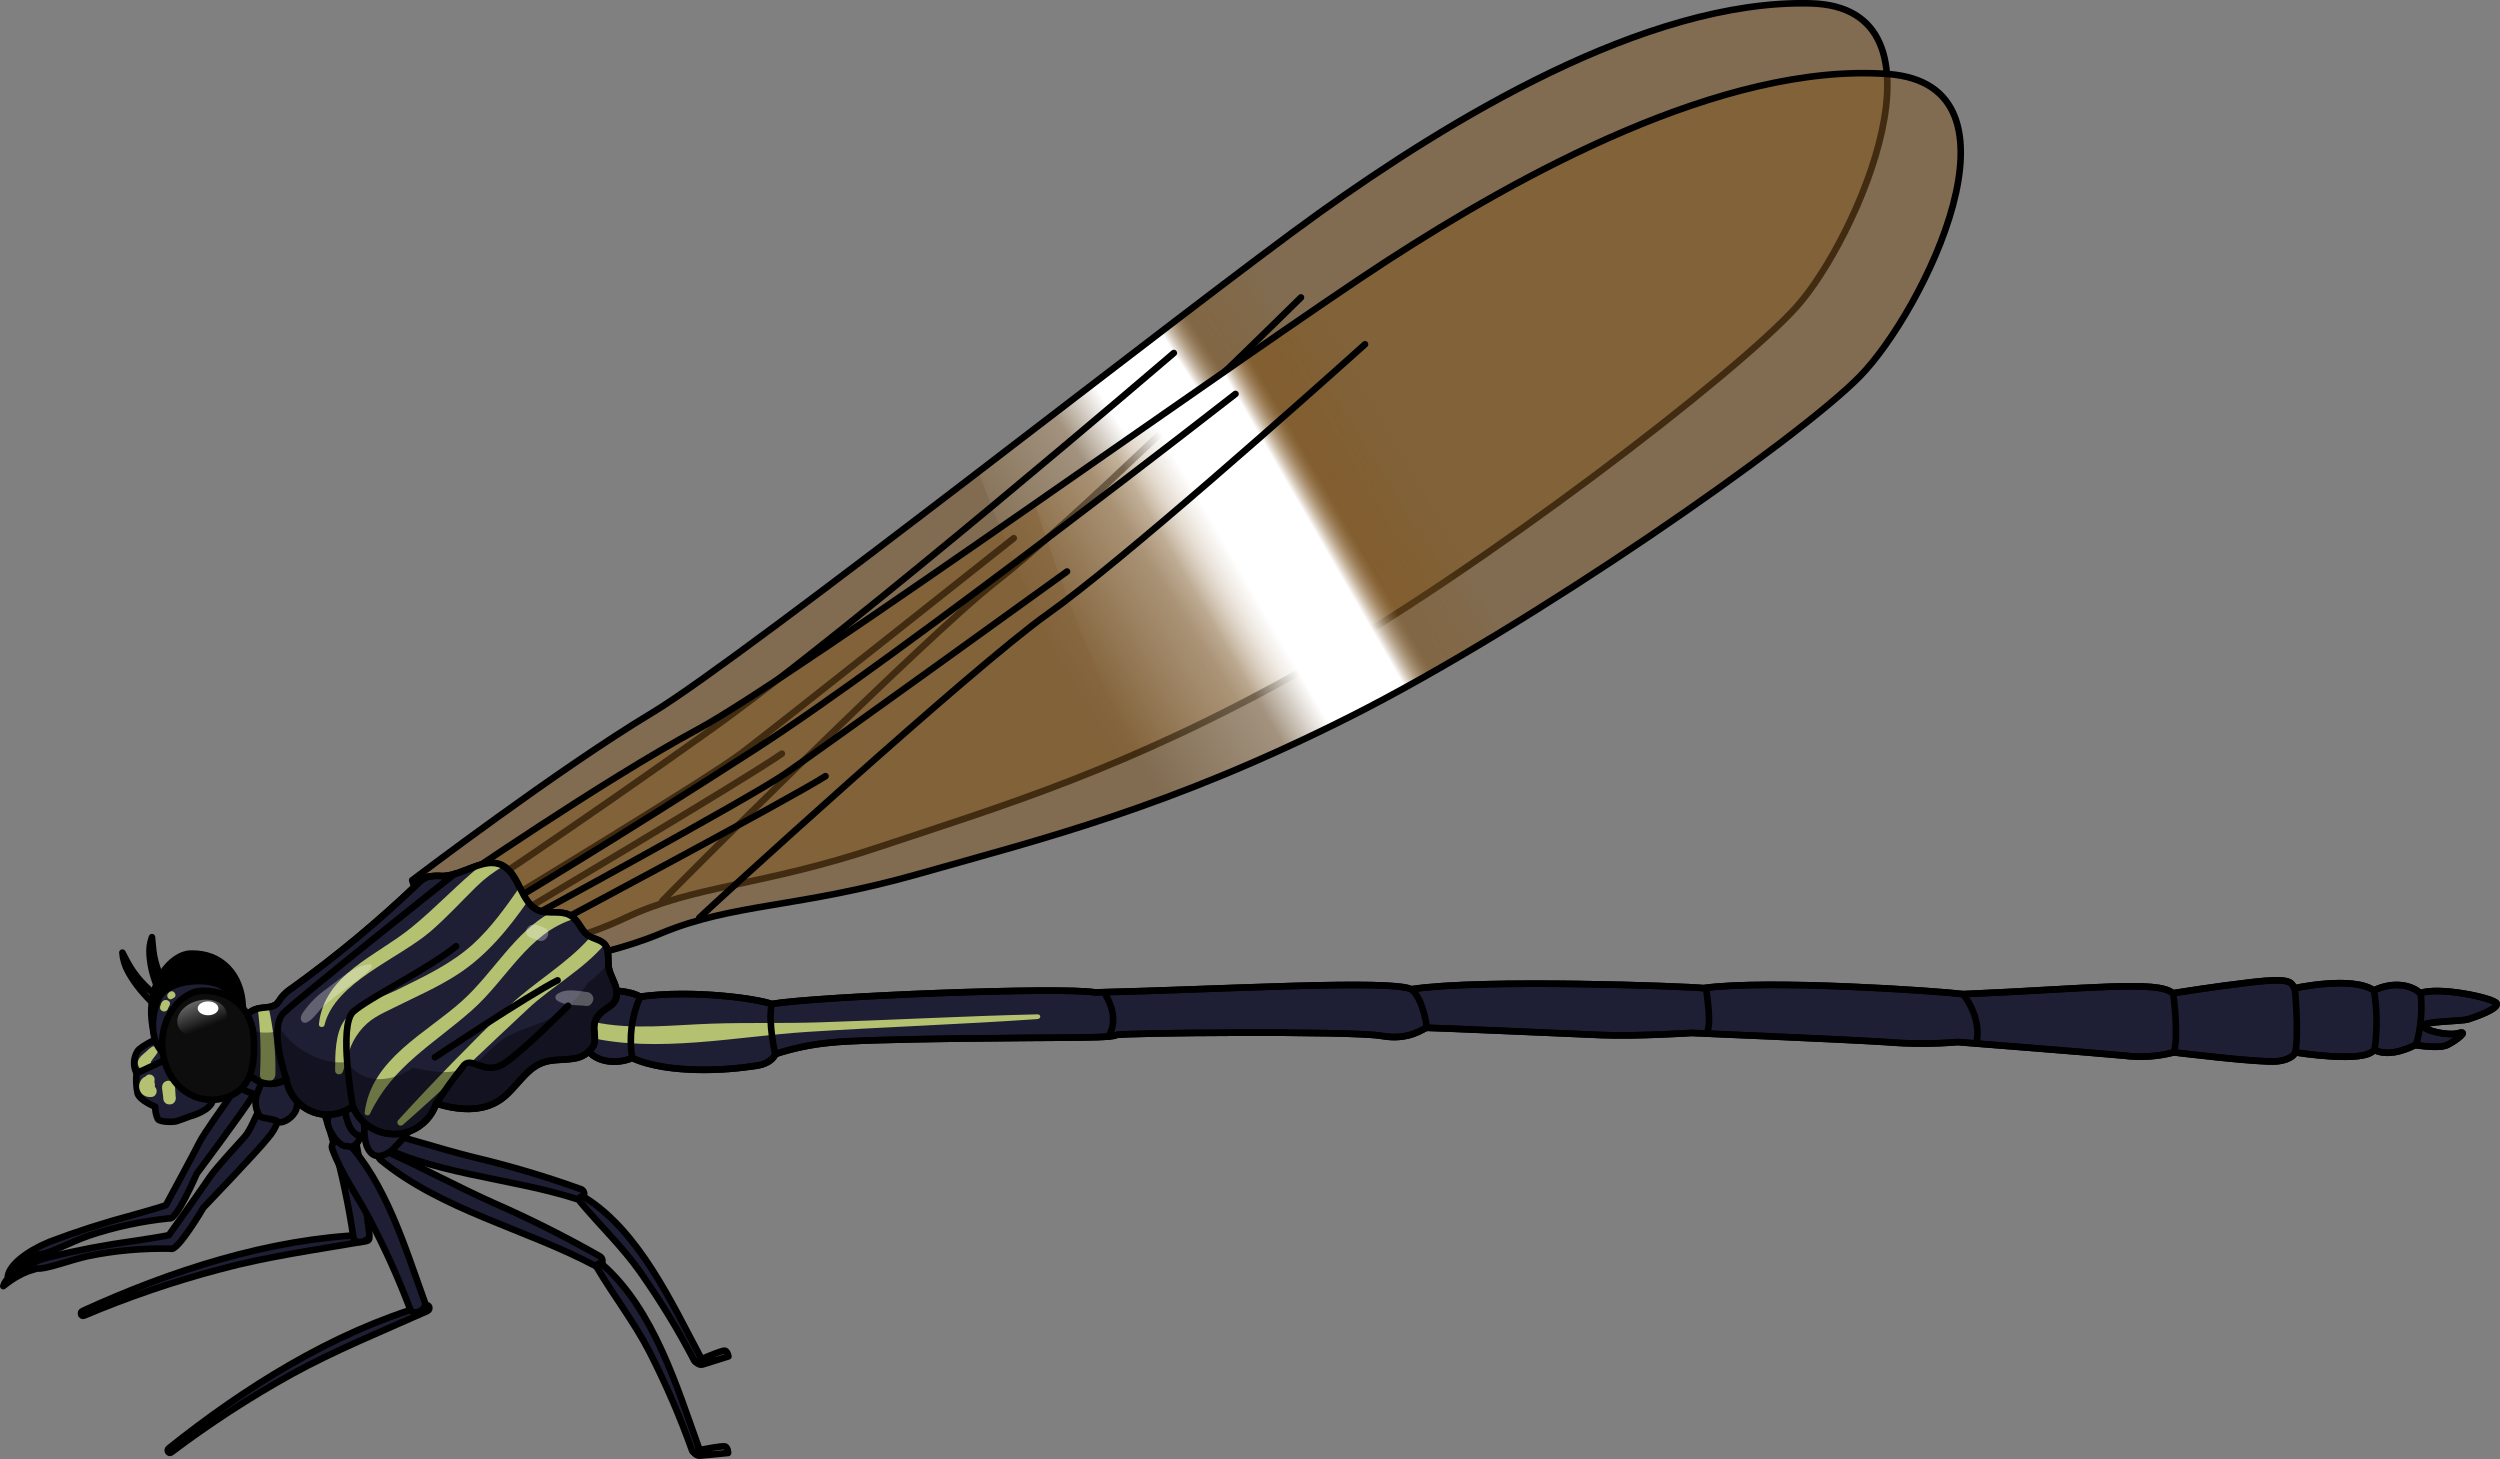 <?xml version="1.0" encoding="utf-8"?>
<!-- Generator: Adobe Illustrator 24.2.3, SVG Export Plug-In . SVG Version: 6.00 Build 0)  -->
<svg version="1.1" id="Layer_1" xmlns="http://www.w3.org/2000/svg" xmlns:xlink="http://www.w3.org/1999/xlink" x="0px" y="0px"
	 width="378.72px" height="221.02px" viewBox="0 0 378.72 221.02" enable-background="new 0 0 378.72 221.02" xml:space="preserve">
<rect x="0" y="0" width="378.72" height="221.02" fill="#808080" stroke="none"/>
<g>
	<g>
		<path opacity="0.5" fill="#835923" d="M62.44,133.34c0,0,22.19-16.86,36.36-25.37s81.82-61.96,101.06-75.73
			s49.37-32.36,74.42-31.73c22.54,0.57,6.95,35.82-2.09,45.93s-47.93,39.96-74.81,55.08s-45.83,20.64-64.01,26.73
			c-18.18,6.09-27.95,5.73-38.76,10.85s-24.15,6.47-25.81,6.64C65.39,143.39,62.44,133.34,62.44,133.34z"/>
		
			<linearGradient id="SVGID_1_" gradientUnits="userSpaceOnUse" x1="153.801" y1="80.881" x2="210.285" y2="48.27" gradientTransform="matrix(0.999 -0.046 0.046 0.999 -1.055 20.723)">
			<stop  offset="0" style="stop-color:#FFFFFF;stop-opacity:0"/>
			<stop  offset="0.304" style="stop-color:#FFFFFF;stop-opacity:0.26"/>
			<stop  offset="0.422" style="stop-color:#FFFFFF"/>
			<stop  offset="0.617" style="stop-color:#FFFFFF"/>
			<stop  offset="0.69" style="stop-color:#835923;stop-opacity:0.26"/>
			<stop  offset="0.807" style="stop-color:#835923;stop-opacity:0.18"/>
			<stop  offset="0.883" style="stop-color:#835923;stop-opacity:0"/>
		</linearGradient>
		<path fill="url(#SVGID_1_)" d="M148.2,71.49c4.26,11.21,12.7,31.72,21.57,43.68c8.32-3.53,17.4-7.89,27.62-13.64
			c7.11-4,15.07-9.04,23.09-14.47c-5.81-16.91-15.16-40.5-25.26-51.43C184.41,43.64,166.13,57.75,148.2,71.49z"/>
		<path fill="none" stroke="#000000" stroke-linecap="round" stroke-linejoin="round" d="M70.38,136.25c0,0,15.99-10.52,37.36-25.75
			s70.08-57.02,70.08-57.02"/>
		<path fill="none" stroke="#000000" stroke-linecap="round" stroke-linejoin="round" d="M73.2,138.53c0,0,33.73-20.36,39.12-24.44
			c5.39-4.08,41.25-32.56,41.25-32.56"/>
		<path fill="none" stroke="#000000" stroke-linecap="round" stroke-linejoin="round" d="M76.41,139.68c0,0,36.73-21.76,42.03-25.51
			"/>
		<path fill="none" stroke="#000000" stroke-linecap="round" stroke-linejoin="round" d="M62.44,133.34c0,0,22.19-16.86,36.36-25.37
			s81.82-61.96,101.06-75.73s49.37-32.36,74.42-31.73c22.54,0.57,6.95,35.82-2.09,45.93s-47.93,39.96-74.81,55.08
			s-45.83,20.64-64.01,26.73c-18.18,6.09-27.95,5.73-38.76,10.85s-24.15,6.47-25.81,6.64C65.39,143.39,62.44,133.34,62.44,133.34z"
			/>
		<path fill="none" stroke="#000000" stroke-linecap="round" stroke-linejoin="round" d="M100.33,136.49
			c1.28-1.4,39.77-39.96,50.56-48.38s37.46-34.45,46.19-43.05"/>
	</g>
	<path fill="#1E1E35" stroke="#000000" stroke-linecap="round" stroke-linejoin="round" d="M36.24,162.52
		c-0.19,0.15-0.75,2.67-1.54,3.83s-3.81,5.31-4.53,6.78c-0.73,1.47-5.04,9.44-5.04,9.44s-0.58,0.25-5,1.49
		c-4.28,1.13-8.5,2.49-12.64,4.06c-3.48,1.44-6.06,3.51-6.3,5.19c2.78-2.87,4.49-2.99,4.64-3.28c1.35,0.08,5.06-1.98,7.64-2.85
		c3.95-1.32,8.04-2.2,12.19-2.62c1.05,0.43,4.15-6.77,4.15-6.77s7.22-9.66,8.38-11.64c0.57-0.81,0.98-1.73,1.19-2.7
		C39.39,163.45,37.89,161.17,36.24,162.52z"/>
	<path fill="#1E1E35" stroke="#000000" stroke-linecap="round" stroke-linejoin="round" d="M55.5,187.06
		c-14.72,0.55-29.75,5.48-43,11.54c-0.43,0.2-0.22,0.9,0.22,0.71c6.65-2.81,13.49-5.15,20.46-7c7.38-2,14.88-3,22.39-4.31
		C56.09,187.9,56.1,187.06,55.5,187.06z"/>
	<path fill="#1E1E35" stroke="#000000" stroke-linecap="round" stroke-linejoin="round" d="M55.95,186.92
		c0.17,1.24-2.25,1.76-2.41,0.54c-0.73-4.92-1.76-9.8-3.1-14.59c-1.06-3.86-2.71-7.58-3.27-11.59c-0.15-1.12,1.78-1.61,2.29-0.77
		C54.04,167.96,54.79,178.21,55.95,186.92z"/>
	<path fill="#955E43" stroke="#000000" stroke-linecap="round" stroke-linejoin="round" d="M52.35,154.7
		c-1.81-0.37-4.41,0.46-4.85,2.44c-0.23,1,0.69,4.14,2,4.19c0.22,0.19,0.52,0.26,0.81,0.2c0.53-0.11,0.99-0.46,1.23-0.95
		c0.54-0.23,1.03-0.57,1.44-1C54.26,158.13,54.8,155.19,52.35,154.7z"/>
	<path fill="#1E1E35" stroke="#000000" stroke-linecap="round" stroke-linejoin="round" d="M64.49,197.73
		c-14.14,4.12-27.52,12.55-38.93,21.67c-0.37,0.29,0,0.92,0.39,0.62c5.76-4.35,11.82-8.29,18.13-11.79
		c6.69-3.69,13.71-6.51,20.67-9.63C65.26,198.37,65.07,197.58,64.49,197.73z"/>
	<path fill="#1E1E35" stroke="#000000" stroke-linecap="round" stroke-linejoin="round" d="M64.36,197.27c0.42,1.17-1.82,2.2-2.25,1
		c-1.76-4.66-3.81-9.2-6.13-13.6c-1.86-3.55-4.26-6.82-5.65-10.63c-0.39-1.06,1.39-1.95,2.07-1.24
		C58.46,179.16,61.37,189.01,64.36,197.27z"/>
	<path fill="#1E1E35" stroke="#000000" stroke-linecap="round" stroke-linejoin="round" d="M53.75,166.49
		c-1.85,0.09-4.17,1.53-4.12,3.56c0,1,1.68,3.85,3,3.57c0.27,0.12,0.57,0.12,0.84,0c0.5-0.22,0.87-0.65,1-1.18
		c0.47-0.38,0.86-0.85,1.14-1.39C56.43,169.36,56.24,166.38,53.75,166.49z"/>
	<g>
		<path opacity="0.5" fill="#835923" d="M68.23,134.15c0,0,22.94-15.82,37.49-23.67s84.58-58.13,104.44-71s50.81-30.06,75.8-28.27
			c22.49,1.61,5.3,36.1-4.2,45.79s-49.72,37.71-77.26,51.58s-46.73,18.51-65.17,23.76c-18.44,5.25-28.18,4.44-39.22,9.06
			s-24.42,5.35-26.09,5.45C70.71,144.33,68.23,134.15,68.23,134.15z"/>
		<linearGradient id="SVGID_2_" gradientUnits="userSpaceOnUse" x1="163.778" y1="99.616" x2="220.262" y2="67.005">
			<stop  offset="0" style="stop-color:#FFFFFF;stop-opacity:0"/>
			<stop  offset="0.304" style="stop-color:#FFFFFF;stop-opacity:0.26"/>
			<stop  offset="0.422" style="stop-color:#FFFFFF"/>
			<stop  offset="0.617" style="stop-color:#FFFFFF"/>
			<stop  offset="0.69" style="stop-color:#835923;stop-opacity:0.26"/>
			<stop  offset="0.807" style="stop-color:#835923;stop-opacity:0.18"/>
			<stop  offset="0.883" style="stop-color:#835923;stop-opacity:0"/>
		</linearGradient>
		<path fill="url(#SVGID_2_)" d="M156.74,76.31c3.74,11.4,11.23,32.27,19.54,44.63c8.48-3.15,17.74-7.08,28.22-12.36
			c7.29-3.67,15.47-8.34,23.73-13.39c-5.02-17.16-13.29-41.16-22.87-52.53C194.19,50.16,175.29,63.42,156.74,76.31z"/>
		<path fill="none" stroke="#000000" stroke-linecap="round" stroke-linejoin="round" d="M76.03,137.42c0,0,16.46-9.77,38.5-24
			s72.63-53.74,72.63-53.74"/>
		<path fill="none" stroke="#000000" stroke-linecap="round" stroke-linejoin="round" d="M78.74,139.83c0,0,34.63-18.79,40.2-22.62
			s42.7-30.63,42.7-30.63"/>
		<path fill="none" stroke="#000000" stroke-linecap="round" stroke-linejoin="round" d="M81.89,141.13c0,0,37.69-20.05,43.16-23.55
			"/>
		<path fill="none" stroke="#000000" stroke-linecap="round" stroke-linejoin="round" d="M68.23,134.15c0,0,22.94-15.82,37.49-23.67
			s84.58-58.13,104.44-71s50.81-30.06,75.8-28.27c22.49,1.61,5.3,36.1-4.2,45.79s-49.72,37.71-77.26,51.58s-46.73,18.51-65.17,23.76
			c-18.44,5.25-28.18,4.44-39.22,9.06s-24.42,5.35-26.09,5.45C70.71,144.33,68.23,134.15,68.23,134.15z"/>
		<path fill="none" stroke="#000000" stroke-linecap="round" stroke-linejoin="round" d="M105.93,139.04
			c1.34-1.34,41.57-38.09,52.73-46s39-32.69,48.12-40.88"/>
	</g>
	<path fill="#1E1E35" stroke="#000000" stroke-linecap="round" stroke-linejoin="round" d="M347.71,159.42c0,0-0.33,1.11-2.82,1.36
		s-15.58-1.36-15.58-1.36c-2.44,0.64-4.98,0.81-7.48,0.5c-4.65-0.44-25.25-2.06-25.25-2.06c-3.61,0.3-7.25,0.3-10.86,0
		c-6.72-0.43-29.47-1.38-29.47-1.38s-8.42,0.54-13.62,0.32s-26-1.13-26.49-1.1s-2.6,2-6.88,1.22s-39.67-0.47-40.17-0.12
		s-4.66,0.36-7.2,0.39s-30.82,0.1-36.31,0.78c-2.76,0.27-5.49,0.85-8.13,1.71c0,0-0.4,1.43-3,1.79s-3.52,0.41-3.52,0.41
		s-9.5,1-15.17-1.61c-2.46,1.08-5.84,0.62-7-1.63s3.19-8.27,3.19-8.27c0.12-0.53,3.58-0.27,5,0.61c8.2-1.1,17.88,0.34,19.93,1.11
		c7.06-1.17,43.9-2.64,49-1.75c19.33-0.45,44.79-2,47.93-0.48c10.4-1.63,42-0.44,44.22-0.17c9.7-1.36,35.65,0.43,39.36,0.91
		c19-0.81,29.54-2.15,31.76-0.14c0.87-0.12,6.15-1,11.94-1.67s6-0.07,6.47,0.92c0,0,8.82-1.94,12.05,0.33c3.16-1.54,6-0.66,7,0.42
		c2.83-1.07,11.08,0.71,11.57,1.52s-3.32,2.12-4.29,2.43s-6.63,0.3-6.79,0.95s3.64,1.63,5.34,1.15s-0.41,1.16-1.7,1.79
		s-4.86,0-4.86,0s-3.72,2.09-6.23,0.72C358.31,161.16,347.71,159.42,347.71,159.42z"/>
	<path fill="#B3C170" d="M157.14,153.66c-10.99,0.26-21.95,0.86-32.94,1.21c-5.43,0.18-10.87,0.02-16.3,0.2
		c-5.98,0.19-12.17,1.01-18.02-0.27c-1.9-0.42-2.69,1.85-0.81,2.3c10.34,2.5,22.69-0.11,33.22-0.78
		c11.61-0.74,23.25-1.14,34.85-1.94C157.73,154.35,157.75,153.65,157.14,153.66z"/>
	<path fill="#1E1E35" stroke="#000000" stroke-linecap="round" stroke-linejoin="round" d="M39.07,168.58
		c-0.21,0.13-1.07,2.56-2,3.61s-4.43,4.8-5.33,6.17c-0.9,1.37-6.16,8.75-6.16,8.75s-0.61,0.17-5.15,0.86
		c-4.39,0.6-8.74,1.42-13.04,2.48c-3.63,1.01-6.45,2.74-6.89,4.38c3.12-2.51,4.82-2.41,5.01-2.68c1.33,0.24,5.26-1.34,7.93-1.89
		c4.09-0.83,8.25-1.19,12.42-1.1c0.99,0.56,4.95-6.21,4.95-6.21s8.35-8.7,9.75-10.52c0.67-0.73,1.18-1.59,1.51-2.53
		C42.08,169.89,40.88,167.44,39.07,168.58z"/>
	<path fill="none" stroke="#000000" stroke-linecap="round" stroke-linejoin="round" d="M117.45,159.72c0,0-1.14-4.79-0.54-7.59"/>
	<path fill="none" stroke="#000000" stroke-linecap="round" stroke-linejoin="round" d="M95.78,160.31
		c-0.53-3.15-0.11-6.38,1.2-9.29"/>
	<path fill="none" stroke="#000000" stroke-linecap="round" stroke-linejoin="round" d="M347.71,159.42c0,0-0.33,1.11-2.82,1.36
		s-15.58-1.36-15.58-1.36c-2.44,0.64-4.98,0.81-7.48,0.5c-4.65-0.44-25.25-2.06-25.25-2.06c-3.61,0.3-7.25,0.3-10.86,0
		c-6.72-0.43-29.47-1.38-29.47-1.38s-8.42,0.54-13.62,0.32s-26-1.13-26.49-1.1s-2.6,2-6.88,1.22s-39.67-0.47-40.17-0.12
		s-4.66,0.36-7.2,0.39s-30.82,0.1-36.31,0.78c-2.76,0.27-5.49,0.85-8.13,1.71c0,0-0.4,1.43-3,1.79s-3.52,0.41-3.52,0.41
		s-9.5,1-15.17-1.61c-2.46,1.08-5.84,0.62-7-1.63s3.19-8.27,3.19-8.27c0.12-0.53,3.58-0.27,5,0.61c8.2-1.1,17.88,0.34,19.93,1.11
		c7.06-1.17,43.9-2.64,49-1.75c19.33-0.45,44.79-2,47.93-0.48c10.4-1.63,42-0.44,44.22-0.17c9.7-1.36,35.65,0.43,39.36,0.91
		c19-0.81,29.54-2.15,31.76-0.14c0.87-0.12,6.15-1,11.94-1.67s6-0.07,6.47,0.92c0,0,8.82-1.94,12.05,0.33c3.16-1.54,6-0.66,7,0.42
		c2.83-1.07,11.08,0.71,11.57,1.52s-3.32,2.12-4.29,2.43s-6.63,0.3-6.79,0.95s3.64,1.63,5.34,1.15s-0.41,1.16-1.7,1.79
		s-4.86,0-4.86,0s-3.72,2.09-6.23,0.72C358.31,161.16,347.71,159.42,347.71,159.42z"/>
	<path fill="none" stroke="#000000" stroke-linecap="round" stroke-linejoin="round" d="M167.54,150.84c0,0,2.17,3.26,0.38,6.18"/>
	<path fill="none" stroke="#000000" stroke-linecap="round" stroke-linejoin="round" d="M216.14,155.7c0,0-0.42-4.2-2.33-5.84"/>
	<path stroke="#000000" stroke-linecap="round" stroke-linejoin="round" d="M28.83,144.46c-2.85,0.09-6.59,4.42-5.82,10.38
		s5.28,9,9.43,7.58c4-1.39,4.56-5.34,4.33-10.13C36.55,147.81,33.64,144.3,28.83,144.46z"/>
	<path fill="#1E1E35" stroke="#000000" stroke-linecap="round" stroke-linejoin="round" d="M39.19,158.08
		c-0.88,1.19-1.68,2.45-2.39,3.75c-0.42,1-0.42,2.13,0,3.13c0.3,0.47,2.17,0.74,2.57,1.23c0.4,0.49,2,0.06,2.85-1
		s1.06-5.38,1.06-5.38L39.19,158.08z"/>
	<g>
		<path fill="#1E1E35" stroke="#000000" stroke-linecap="round" stroke-linejoin="round" d="M55.12,172.28
			c9.67,5.69,21.95,6,32.45,9.42c0.96,0.28,1.3-1.23,0.45-1.55c-5.28-1.91-10.67-3.51-16.13-4.81c-5.44-1.35-10.76-3.12-16.17-4.5
			c-0.43-0.09-0.85,0.18-0.93,0.61C54.73,171.78,54.86,172.11,55.12,172.28z"/>
		<path fill="#1E1E35" stroke="#000000" stroke-linecap="round" stroke-linejoin="round" d="M106.15,205.63
			c0.36,0.68-0.66,1.09-1.02,0.42c-2.4-4.6-5.11-9.04-8.1-13.29c-2.76-3.93-6.14-7.09-9.17-10.74c-0.39-0.47,0.2-0.98,0.64-0.68
			C96.79,186.48,101.7,197.28,106.15,205.63z"/>
		<path fill="none" stroke="#000000" stroke-linecap="round" stroke-linejoin="round" d="M105.35,206.28c0,0,0.52,0.6,1.08,0.43
			l3.92-1.23c0,0-0.12-0.73-0.52-0.87C109.43,204.48,105.35,206.28,105.35,206.28z"/>
	</g>
	<path fill="#1E1E35" stroke="#000000" stroke-linecap="round" stroke-linejoin="round" d="M52.23,165.58c-0.52,0,0,4,0.92,5.42
		s2,1.26,3.13,0.17s3.91-7.13,3.91-7.13L52.23,165.58z"/>
	<path fill="#1E1E35" stroke="#000000" stroke-linecap="round" stroke-linejoin="round" d="M40.64,161.9
		c-0.7,1.31-1.3,2.67-1.8,4.07c-0.27,1.05-0.09,2.17,0.48,3.09c0.36,0.42,2.25,0.4,2.72,0.83s1.95-0.24,2.67-1.44
		s0.22-5.48,0.22-5.48L40.64,161.9z"/>
	<path fill="#1E1E35" stroke="#000000" stroke-linecap="round" stroke-linejoin="round" d="M24.57,156.97c0,0-3.17,1.43-3.72,2.24
		c-0.65,1.01-0.71,2.3-0.16,3.37c0.65,0.83,4,0.22,4.55,0c0.53-0.33,1.03-0.7,1.5-1.12l-1.78-4.61"/>
	<path fill="#B3C170" d="M23.04,158.57c-0.37,0.22-0.68,0.54-1,0.82c-0.31,0.28-0.67,0.54-0.91,0.88c-0.6,0.86-0.09,1.87,0.93,1.96
		c0.79,0.07,1.08-0.8,0.78-1.38c0.13-0.11,0.25-0.35,0.34-0.47c0.24-0.32,0.52-0.63,0.7-0.98
		C24.13,158.87,23.59,158.24,23.04,158.57z"/>
	<path fill="#1E1E35" stroke="#000000" stroke-linecap="round" stroke-linejoin="round" d="M20.69,162.58
		c-0.11,1.03-0.06,2.07,0.16,3.08c0.38,1.1,2.67,2,2.67,2c-0.02,0.65,0.12,1.29,0.4,1.88c0.41,0.49,2.37,0.44,2.8,0.32
		s2-0.73,2-0.73s3.21-0.8,3.53-2.5s-1.54-5.37-1.54-5.37l-3.75-1.59L20.69,162.58z"/>
	<path fill="#B3C170" d="M23.44,164.62c0.03-0.11,0.05-0.22,0.03-0.33c-0.04-0.21-0.1-0.39-0.06-0.6c0.16-0.83-0.93-1.24-1.33-0.63
		c-0.02,0.01-0.05,0.01-0.07,0.02c-0.71,0.32-1.09,1.16-0.89,1.91c0.24,0.9,1.08,1.32,1.96,1.17c0.44-0.07,0.71-0.59,0.65-0.99
		C23.69,164.93,23.59,164.75,23.44,164.62z"/>
	<g>
		<path fill="#1E1E35" stroke="#000000" stroke-linecap="round" stroke-linejoin="round" d="M57.6,175.67
			c9.27,7.66,22.09,10.51,32.57,16.09c0.9,0.48,1.56-0.94,0.68-1.46c-5.24-2.98-10.64-5.69-16.17-8.11
			c-5.53-2.48-10.78-5.36-16.26-7.81c-0.4-0.16-0.85,0.03-1.02,0.43C57.28,175.1,57.36,175.44,57.6,175.67z"/>
		<path fill="#1E1E35" stroke="#000000" stroke-linecap="round" stroke-linejoin="round" d="M105.9,219.41
			c0.27,0.73-0.86,0.93-1.1,0.21c-1.82-5.1-3.98-10.08-6.45-14.91c-2.29-4.43-5.32-8.32-7.87-12.61c-0.34-0.54,0.37-0.93,0.79-0.54
			C99.08,198.42,102.55,210.15,105.9,219.41z"/>
		<path fill="none" stroke="#000000" stroke-linecap="round" stroke-linejoin="round" d="M104.96,219.87c0,0,0.45,0.71,1.07,0.65
			l4.27-0.41c0,0-0.01-0.76-0.41-0.98C109.5,218.92,104.96,219.87,104.96,219.87z"/>
	</g>
	<path fill="#1E1E35" stroke="#000000" stroke-linecap="round" stroke-linejoin="round" d="M55.64,168.3c-0.54-0.1-0.71,3.94,0,5.5
		s1.9,1.64,3.28,0.78s5.43-6.23,5.43-6.23L55.64,168.3z"/>
	<path fill="#1E1E35" stroke="#000000" stroke-linecap="round" stroke-linejoin="round" d="M86.32,138.63
		c-1.39-0.75-3.16-0.13-4.64-0.68c-2.83-1.06-2.91-5.52-5.61-6.87s-5.89,1.53-9,1.63c-0.78-0.08-1.57-0.03-2.34,0.13
		c-0.59,0.25-1.11,0.62-1.53,1.1c-5.95,5.68-12.28,10.94-18.96,15.74c-0.65,0.41-1.22,0.93-1.69,1.53
		c-0.16,0.27-0.35,0.54-0.55,0.78c-0.74,0.75-2,0.55-3,0.81c-2.16,0.55-3.16,3.13-3.06,5.35c0.02,1.9,0.82,3.72,2.23,5
		c1.47,1.26,3.6,1.38,5.2,0.29c0.5,3.46,3.72,5.86,7.17,5.35c1.06-0.15,2.06-0.57,2.9-1.21c1.38,3.45,5.3,5.12,8.75,3.74
		c1.85-0.74,3.27-2.26,3.89-4.15c3.17,1,6.88,1.35,9.65-0.53c2.41-1.63,3.79-4.71,6.53-5.68c1.43-0.51,3-0.34,4.51-0.58
		c1.29-0.12,2.44-0.84,3.12-1.94c0.59-1.25-0.25-2.59,0.31-3.84c1-2.32,3.76-1.83,3.14-4.87c-0.22-1-0.86-1.95-1.09-3
		s0.13-2.79-0.63-3.66s-2.12-0.83-2.94-1.71S87.47,139.24,86.32,138.63z"/>
	<path fill="#B3C170" d="M26.6,166.04c-0.03-0.45-0.06-0.89-0.08-1.34c-0.04-0.6-0.51-1.06-1.13-0.98
		c-0.65,0.09-0.91,0.65-0.83,1.24c0.06,0.42,0.12,0.84,0.17,1.26c-0.04,0.53,0.26,1.09,0.95,1.09
		C26.45,167.32,26.75,166.61,26.6,166.04z"/>
	<path fill="#B3C170" d="M40.55,152.5c-0.44,0.04-0.87,0.12-1.31,0.17c-0.07,0.02-0.14,0.04-0.2,0.05
		c0.42,3.32,0.53,6.65,0.34,10.01c-0.09,1.5,2.31,1.51,2.34,0c0.07-3.48-0.29-6.89-1.06-10.26
		C40.63,152.48,40.59,152.49,40.55,152.5z"/>
	<path fill="#B3C170" d="M91.6,143.05c-0.55-0.61-1.4-0.77-2.14-1.14c-3.37,3.95-8.84,7.1-12.29,10.46
		c-5.78,5.62-11.4,11.35-16.84,17.31c-0.44,0.48,0.22,1.13,0.71,0.71c6.52-5.69,12.65-11.73,18.99-17.61
		C83.52,149.51,88.41,146.84,91.6,143.05z"/>
	<path fill="#B3C170" d="M87.04,139.18c-0.21-0.21-0.44-0.4-0.72-0.55c-0.86-0.46-1.86-0.4-2.85-0.42
		c-5.48,2.98-8.77,9.18-13.45,13.4c-5.47,4.94-13.79,8.79-14.78,16.94c-0.05,0.41,0.61,0.58,0.79,0.21
		c3.47-7.32,9.61-10.54,15.44-15.7C76.8,148.36,80.01,141.28,87.04,139.18z"/>
	<path fill="#B3C170" d="M59.79,152.59c3.17-1.57,6.49-3.02,9.47-4.94c4.4-2.84,7.71-6.86,10.67-11.11
		c-0.46-0.63-0.84-1.38-1.21-2.13c-2.12,3.02-4.26,6.04-6.98,8.54c-3.35,3.07-7.43,4.94-11.46,6.94c-2.49,1.24-6.38,2.32-8.1,4.68
		c-1.43,1.96-1.41,5.29-1.41,7.61c0,0.69,0.95,0.77,1.17,0.16c0.82-2.33,0.93-4,2.48-6.01C55.99,154.3,57.53,153.72,59.79,152.59z"
		/>
	<path fill="#B3C170" d="M65.22,141.1c2.47-2.13,4.63-4.51,6.95-6.79c1.3-1.27,2.66-2.26,4.1-3.11c-0.07-0.04-0.13-0.08-0.2-0.12
		c-0.94-0.47-1.95-0.42-2.99-0.16c-3.68,2.9-6.82,6.39-10.79,9.62c-5.29,4.31-13.17,7.02-13.98,14.62
		c-0.05,0.49,0.74,0.58,0.85,0.12C50.72,148.8,60.42,145.23,65.22,141.1z"/>
	<path opacity="0.4" enable-background="new    " d="M92.16,145.9c-0.9,1.13-1.95,2.14-3.12,3c-1.09,1.68-2.44,3.19-4,4.45
		c-2.56,1.79-5.71,2.24-8.34,3.77c-2.32,1.35-3.73,3.84-6.38,4.79c-2.65,0.95-5.2,0.35-7.78-0.15c-3,2.06-7.15,2.68-9.64-0.47
		c-0.09-0.13-0.17-0.26-0.23-0.4c-0.93,0.1-1.87,0.07-2.79-0.1c-2.91-0.62-5.48-2.28-7.24-4.68c-2.37,0.62-4.77,0.4-6.11-1.1
		c-1.22,2.79-0.58,6.04,1.62,8.15c1.47,1.26,3.6,1.38,5.2,0.29c0.5,3.46,3.71,5.86,7.17,5.36c1.06-0.15,2.07-0.58,2.93-1.23
		c1.38,3.45,5.3,5.12,8.75,3.74c1.85-0.74,3.27-2.26,3.89-4.15c3.17,1,6.88,1.35,9.65-0.53c2.41-1.63,3.79-4.71,6.53-5.68
		c1.43-0.51,3-0.34,4.51-0.58c1.29-0.12,2.44-0.84,3.12-1.94c0.59-1.25-0.25-2.59,0.31-3.84c1-2.32,3.76-1.83,3.14-4.87
		c-0.22-1-0.86-1.95-1.09-3C92.2,146.46,92.17,146.18,92.16,145.9z"/>
	<path opacity="0.3" fill="#FFFFFF" enable-background="new    " d="M88.84,150.27c-1.4-0.17-3.23-0.58-4.45,0.34
		c-0.26,0.17-0.33,0.51-0.17,0.77c0.04,0.07,0.1,0.12,0.17,0.17c1.19,0.87,3,0.66,4.45,0.84c0.57,0.08,1-0.54,1.06-1.06
		C89.88,150.75,89.42,150.29,88.84,150.27z"/>
	<path opacity="0.3" fill="#FFFFFF" enable-background="new    " d="M82.54,140.58c-0.73-0.37-2-0.89-2.59-0.09
		c-0.27,0.29-0.32,0.72-0.14,1.07c0.39,0.65,1,0.56,1.64,0.87C82.64,143.03,83.76,141.18,82.54,140.58z"/>
	<path fill="none" stroke="#000000" stroke-linecap="round" stroke-linejoin="round" d="M86.32,138.63
		c-1.39-0.75-3.16-0.13-4.64-0.68c-2.83-1.06-2.91-5.52-5.61-6.87s-5.89,1.53-9,1.63c-0.78-0.08-1.57-0.03-2.34,0.13
		c-0.59,0.25-1.11,0.62-1.53,1.1c-5.95,5.68-12.28,10.94-18.96,15.74c-0.65,0.41-1.22,0.93-1.69,1.53
		c-0.16,0.27-0.35,0.54-0.55,0.78c-0.74,0.75-2,0.55-3,0.81c-2.16,0.55-3.16,3.13-3.06,5.35c0.02,1.9,0.82,3.72,2.23,5
		c1.47,1.26,3.6,1.38,5.2,0.29c0.5,3.46,3.72,5.86,7.17,5.35c1.06-0.15,2.06-0.57,2.9-1.21c1.38,3.45,5.3,5.12,8.75,3.74
		c1.85-0.74,3.27-2.26,3.89-4.15c3.17,1,6.88,1.35,9.65-0.53c2.41-1.63,3.79-4.71,6.53-5.68c1.43-0.51,3-0.34,4.51-0.58
		c1.29-0.12,2.44-0.84,3.12-1.94c0.59-1.25-0.25-2.59,0.31-3.84c1-2.32,3.76-1.83,3.14-4.87c-0.22-1-0.86-1.95-1.09-3
		s0.13-2.79-0.63-3.66s-2.12-0.83-2.94-1.71S87.47,139.24,86.32,138.63z"/>
	<path fill="none" stroke="#000000" stroke-linecap="round" stroke-linejoin="round" d="M25.48,152.58
		c-1.05-1.56-1.84-3.29-2.34-5.1c-0.25-0.9-0.4-1.83-0.47-2.76c-0.08-0.93,0.03-1.87,0.35-2.75c0.1,0.93,0.14,1.8,0.29,2.68
		c0.16,0.87,0.39,1.72,0.71,2.55c0.31,0.82,0.69,1.63,1.11,2.4c0.41,0.77,0.87,1.51,1.39,2.22L25.48,152.58z"/>
	<path fill="none" stroke="#000000" stroke-linecap="round" stroke-linejoin="round" d="M25.41,153.94L25.41,153.94l-0.13-0.12
		l-0.27-0.24l-0.58-0.49c-0.39-0.34-0.78-0.67-1.14-1c-0.75-0.71-1.46-1.47-2.11-2.27c-0.66-0.8-1.24-1.66-1.74-2.57
		c-0.51-0.9-0.82-1.9-0.9-2.94c0.44,0.9,0.92,1.77,1.46,2.61c0.55,0.82,1.18,1.59,1.87,2.29c0.69,0.71,1.42,1.38,2.18,2l1.16,1
		l0.59,0.47l0.3,0.24l0.17,0.13c0.09,0.09,0.17,0.19,0.25,0.29L25.41,153.94z"/>
	<path fill="#1E1E35" stroke="#000000" stroke-linecap="round" stroke-linejoin="round" d="M35.07,152.58c0,0,0.64-2.38-1.98-3.46
		c-2.62-1.08-7.91-0.41-9.04,2.09c-1.13,2.49-1.45,6.26,0.62,8.25C26.74,161.46,34.39,156.81,35.07,152.58z"/>
	<path fill="#B3C170" d="M25.65,150.31c-0.07,0.05-0.13,0.11-0.18,0.18c-0.38,0.41,0.12,1.15,0.62,0.81
		c0.07-0.05,0.14-0.09,0.22-0.13C26.98,150.84,26.3,149.78,25.65,150.31z"/>
	<path fill="#B3C170" d="M24.67,151.64c-0.24,0.22-0.33,0.54-0.41,0.84c-0.18,0.76,0.94,1.07,1.18,0.32c0.06-0.2,0.2-0.36,0.28-0.56
		C25.96,151.62,25.1,151.26,24.67,151.64z"/>
	<path fill="#0D0D0D" stroke="#000000" stroke-linecap="round" stroke-linejoin="round" d="M30.5,150.1
		c-2.86,0.08-6.59,3.99-5.83,9.37c0.76,5.38,5.29,8.12,9.44,6.83c4-1.24,4.55-4.82,4.32-9.14C38.22,153.12,35.31,149.95,30.5,150.1z
		"/>
	
		<linearGradient id="SVGID_3_" gradientUnits="userSpaceOnUse" x1="-107.548" y1="905.003" x2="-107.548" y2="916.574" gradientTransform="matrix(0.933 -0.361 0.361 0.933 -199.561 -738.278)">
		<stop  offset="0" style="stop-color:#FFFFFF"/>
		<stop  offset="1" style="stop-color:#FFFFFF;stop-opacity:0"/>
	</linearGradient>
	<path fill="url(#SVGID_3_)" d="M29.52,151.73c1.98-0.69,4.08-0.12,4.68,1.29c0.6,1.4-0.52,3.1-2.5,3.8
		c-1.98,0.69-4.08,0.12-4.68-1.29C26.42,154.13,27.54,152.43,29.52,151.73z"/>
	<ellipse fill="#FFFFFF" cx="31.52" cy="152.75" rx="1.57" ry="1.05"/>
	<path fill="none" stroke="#000000" stroke-linecap="round" stroke-linejoin="round" d="M329.22,150.5c0,0,0.87,6.56,0.09,8.92"/>
	<path fill="none" stroke="#000000" stroke-linecap="round" stroke-linejoin="round" d="M53.45,167.58c0,0-2.25-12.25,0.07-14.32
		s11.22-6.4,15.57-9.91"/>
	<path fill="none" stroke="#000000" stroke-linecap="round" stroke-linejoin="round" d="M43.38,163.45c0,0-2.75-7.69-0.42-10
		s25.91-21.07,25.91-21.07"/>
	<path fill="none" stroke="#000000" stroke-linecap="round" stroke-linejoin="round" d="M66.09,167.18c1.3-2.03,2.71-3.98,4.23-5.85
		c1.25-1.29,3.22,1.7,6.13-0.27s9.6-8.7,9.6-8.7"/>
	<path fill="none" stroke="#000000" stroke-linecap="round" stroke-linejoin="round" d="M65.89,160.16c0,0,14.25-9.49,18.58-11.65"
		/>
	<path fill="none" stroke="#000000" stroke-linecap="round" stroke-linejoin="round" d="M347.64,149.75c0,0,0.64,6.56,0.08,9.67"/>
	<path fill="none" stroke="#000000" stroke-linecap="round" stroke-linejoin="round" d="M359.64,150.08c0.48,2.98,0.5,6.01,0.08,9"
		/>
	<path fill="none" stroke="#000000" stroke-linecap="round" stroke-linejoin="round" d="M366.72,150.5c0.25,2.64,0.01,5.3-0.73,7.84
		"/>
	<path opacity="0.3" fill="#FFFFFF" enable-background="new    " d="M49.48,149.8c-1.4,0.96-2.6,2.18-3.57,3.57
		c-0.19,0.25-0.31,0.54-0.34,0.85c-0.03,0.32,0.16,0.61,0.46,0.71c0.88,0.2,2.13-1.63,2.63-2.16c2.32-2.39,8.75-6.06,7.51-6.68
		C53.98,145.98,51.16,148.58,49.48,149.8z"/>
	<path fill="none" stroke="#000000" stroke-linecap="round" stroke-linejoin="round" d="M297.39,150.6c0,0,2.96,3.6,1.98,7.48"/>
	<path fill="none" stroke="#000000" stroke-linecap="round" stroke-linejoin="round" d="M258.51,149.86c-0.07,0.52,0.9,5.35,0,6.72"
		/>
</g>
</svg>
